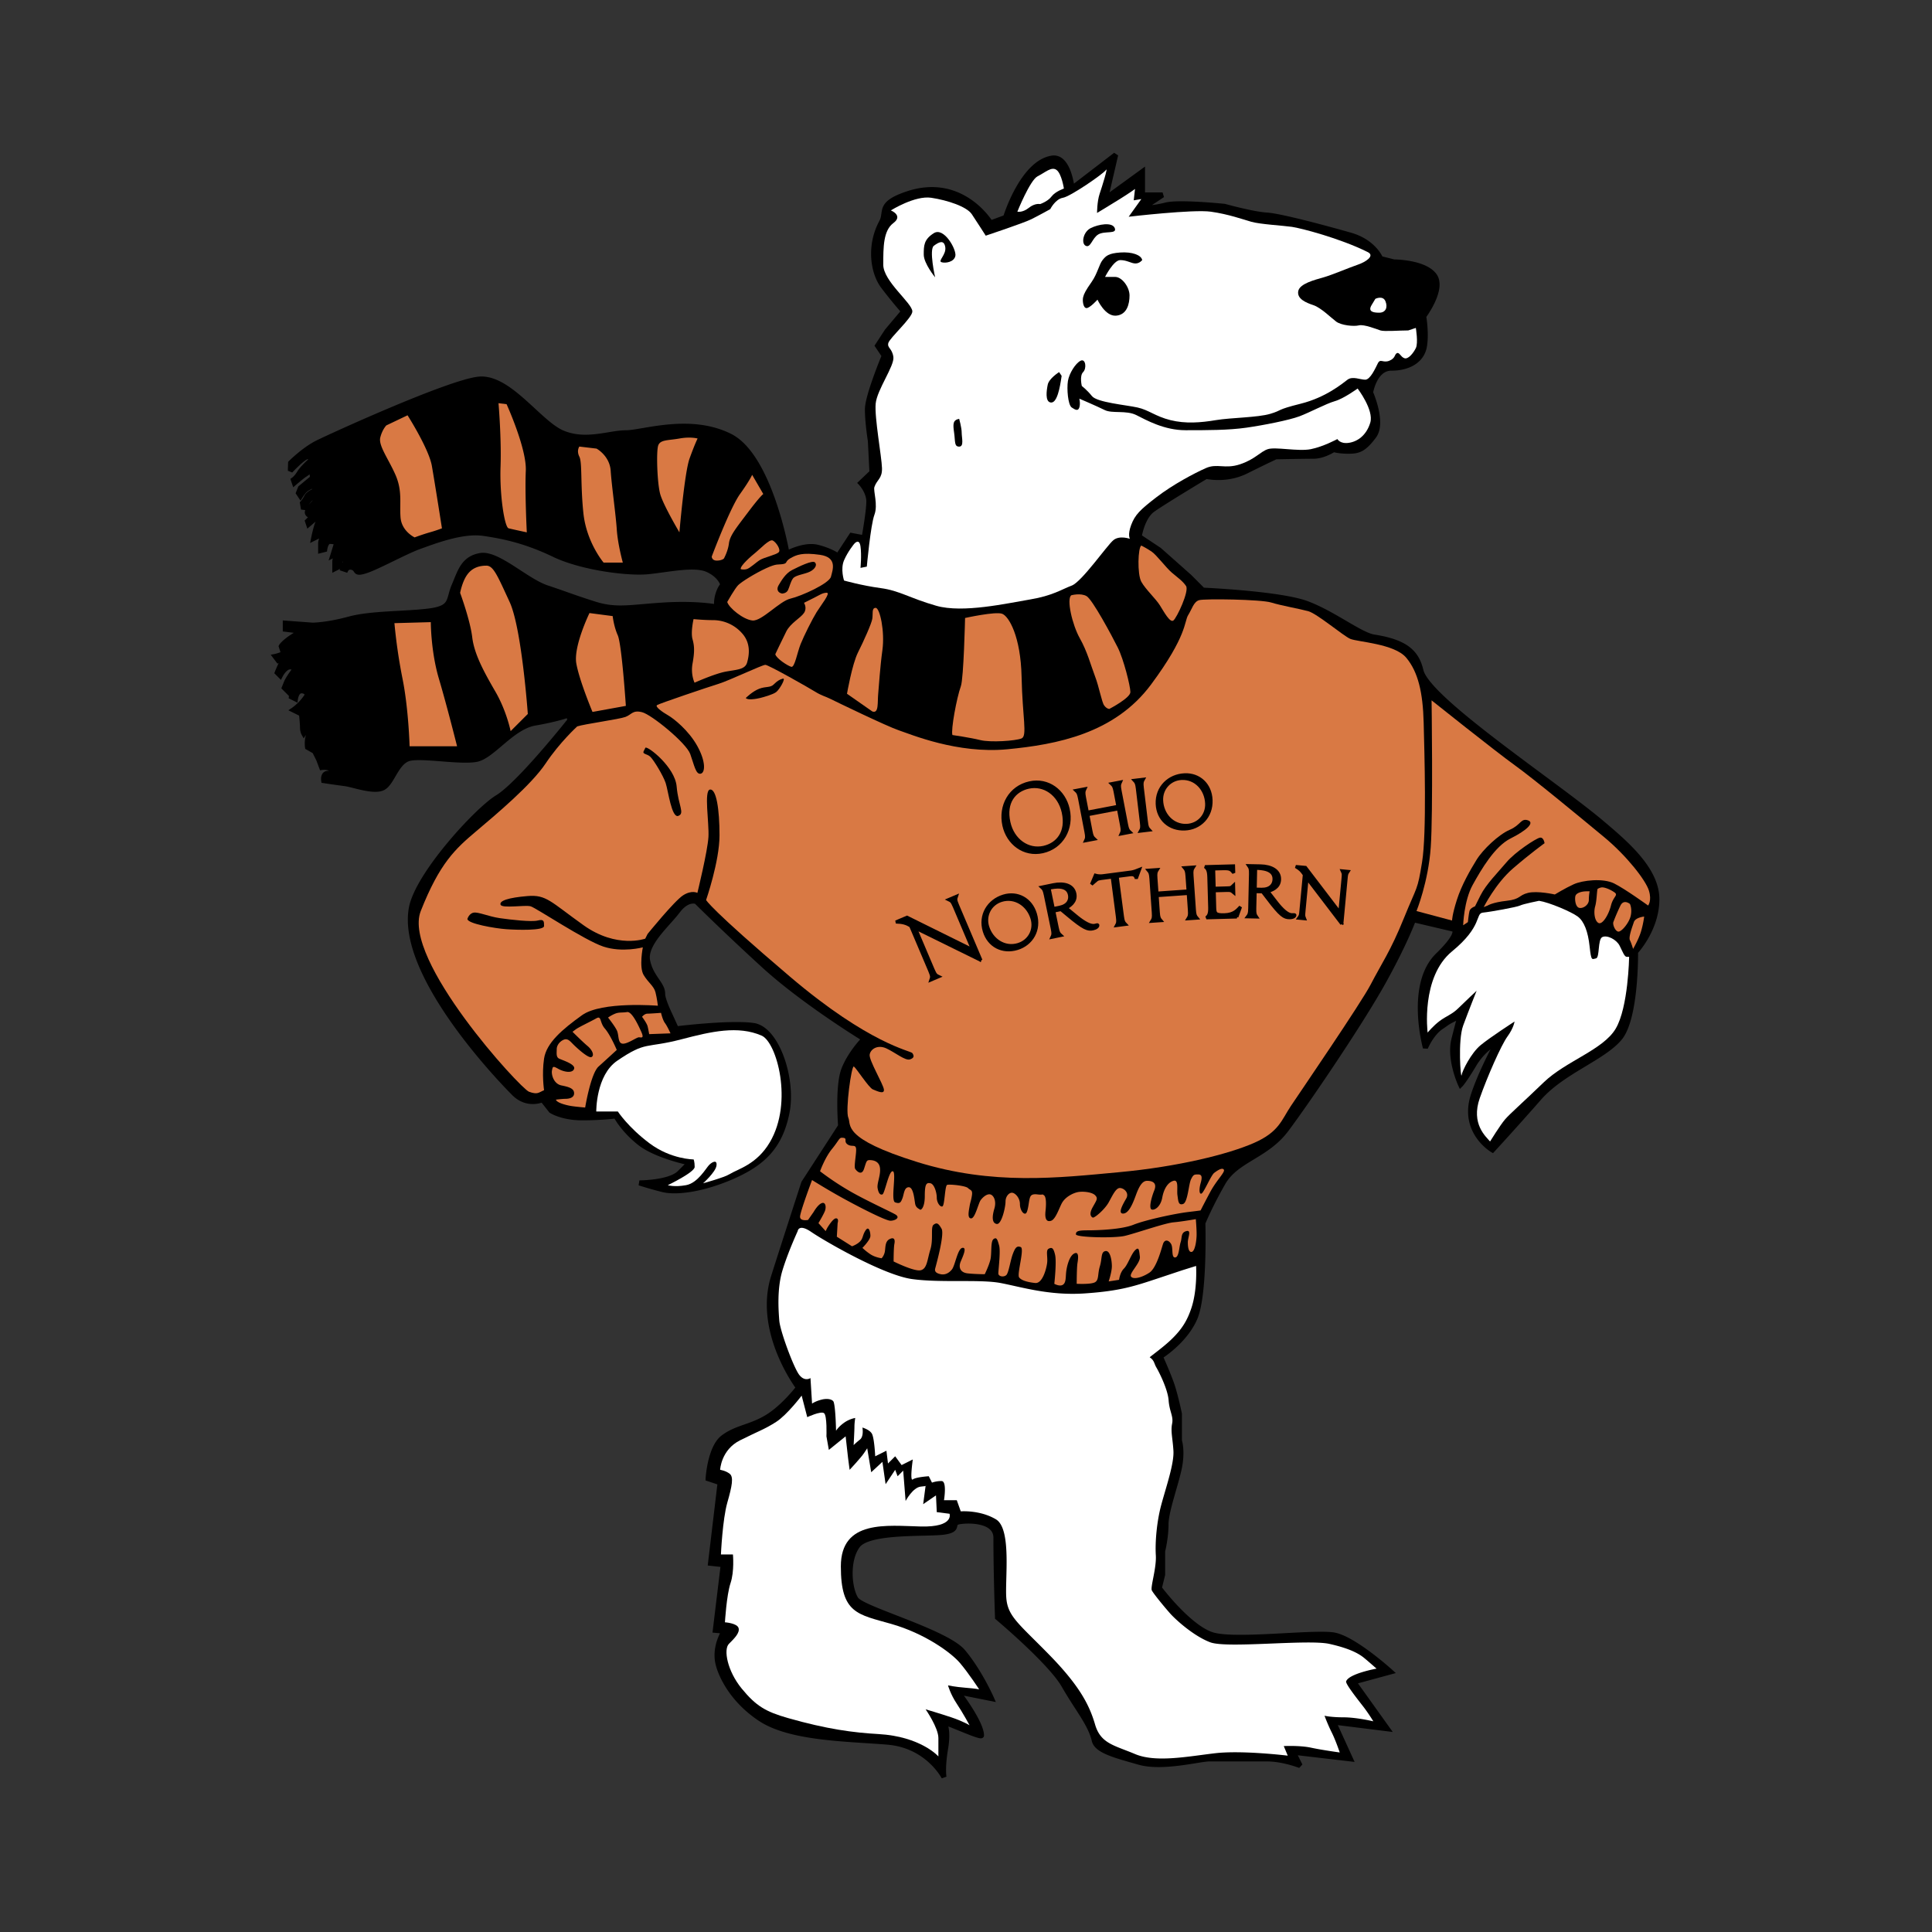 <svg xmlns="http://www.w3.org/2000/svg" width="2500" height="2500" viewBox="0 0 192.756 192.756"><rect x="0" y="0" width="192.756" height="192.756" fill="#333333" stroke="none"/><path fill-rule="evenodd" clip-rule="evenodd" fill="#fff" fill-opacity="0" d="M0 0h192.756v192.756H0V0z"/><path d="M56.882 71.844s-5.044 6.377-7.251 7.716c-2.024 1.227-7.993 7.707-8.591 11.06-1.189 6.654 8.907 17.127 10.246 18.463 1.339 1.336 2.837.629 2.837.629l.868 1.102s1.068.709 3.075.709c2.009 0 3.383-.188 3.383-.188s.67 1.336 2.344 2.674c1.674 1.336 5.018 2.004 5.018 2.004l-1.003 1.003c-1.003 1.003-4.015 1.003-4.015 1.003s1.004.333 2.341.668c1.337.333 4.016 0 7.028-1.337s4.686-3.008 5.354-6.348c.667-3.34-1.004-8.354-3.347-8.687-2.344-.335-7.694.333-7.694.333l-.656-1.438s-.716-1.476-.708-2.048c.014-1.001-1.164-1.636-1.499-3.306-.337-1.67 1.992-3.624 2.996-4.961 1.004-1.334 1.874-.944 1.874-.944s2.677 2.674 6.693 6.35c4.015 3.675 10.039 7.35 10.039 7.35s-1.338 1.336-2.006 3.007c-.669 1.67-.337 5.679-.337 5.679l-3.681 5.682s-2.053 6.332-3.01 9.353c-1.745 5.499 2.484 11.072 2.484 11.072s-1.481 1.96-3.154 2.962c-1.672 1.003-3.011 1.003-4.35 2.005-1.338 1.003-1.51 4.113-1.51 4.113l1.197.398-.957 8.045 1.27.141-.792 6.549.877.08s-.957 1.434-.638 3.107c.188.982 1.223 3.626 4.234 5.63 3.012 2.005 8.7 2.005 12.714 2.341 4.016.333 5.627 3.497 5.627 3.497s-.178-.861.158-2.866c.336-2.005-.158-2.628-.158-2.628 1.002.333 3.747 1.593 3.743 1.327-.025-1.335-2.344-4.342-2.344-4.342l3.348.667s-1.16-2.657-2.833-4.661c-1.672-2.005-10.021-4.258-10.69-5.258-.667-1.005-.958-3.822.16-5.337 1.117-1.513 6.939-1.116 8.617-1.354 1.673-.238.636-.874 1.514-1.033.878-.16 3.668-.207 3.668 1.593 0 3.663.16 7.964.16 7.964s5.281 4.43 6.621 6.771c1.338 2.339 2.646 3.833 3.031 5.494.24 1.036 2.133 1.502 4.475 2.171 2.344.669 6.023-.335 7.027-.335h5.688c1.672 0 3.346.669 3.346.669l-.668-1.335 5.688.666-1.674-3.674 5.354.667-3.346-4.677 3.682-1.001s-3.682-3.344-5.689-3.678c-2.008-.332-9.703.67-12.045 0-2.344-.667-5.352-4.676-5.352-4.676l.33-1.339v-2.338s.338-1.336.338-2.671c0-1.336 1.002-4.008 1.338-5.68.334-1.674 0-2.674 0-2.674v-2.674s-.312-1.521-.67-2.672c-.328-1.059-1.23-3.056-1.23-3.056s2.443-1.495 3.449-3.833c1.004-2.338.791-9.482.791-9.482s.672-1.672 2.01-4.009c1.336-2.338 4.297-2.641 6.305-5.313s7.447-10.659 9.775-14.879c2.129-3.859 2.918-6.063 2.918-6.063l4.021.945s.797.29-1.576 2.599c-2.998 2.914-1.248 9.23-1.248 9.23s.584-1.421 1.588-2.089c.828-.552.371-.337 1.867-1.079 0 0-.277.996-.611 2.334-.502 2.006.668 4.512.668 4.512s.338-.336 1.34-2.007 2.311-2.242 2.311-2.242-1.641 2.995-2.391 5.335c-1.168 3.627 1.922 5.432 1.922 5.432s2.305-2.504 4.646-5.178c2.344-2.673 6.371-3.978 8.043-5.982 1.672-2.004 1.58-8.607 1.58-8.607s2.127-2.243 2.127-5.249-3.168-5.646-5.52-7.637c-4.654-3.936-17.338-12.271-18.021-15.179-.43-1.826-1.535-2.85-4.688-3.342-1.363-.214-4.016-2.339-6.691-3.341s-10.375-1.335-10.375-1.335l-1.334-1.337-3.012-2.672-2.01-1.337s.307-1.928 1.338-2.674c1.031-.745 5.355-3.34 5.355-3.34s1.979.489 3.986-.514c2.01-1.001 2.953-1.434 2.953-1.434s2.764-.057 3.766-.057 2.008-.669 2.008-.669.482.169 1.488.169c1 0 1.523-.169 2.527-1.505 1.004-1.337-.334-4.345-.334-4.345s.395-2.436 2.066-2.436 3.076-.716 3.314-2.228c.209-1.321-.08-2.947-.08-2.947s2.064-2.746 1.057-4.083c-1.004-1.336-4.016-1.336-4.016-1.336l-1.338-.335s-.668-1.67-3.012-2.339c-2.342-.667-6.986-1.924-8.365-2.005-1.357-.079-4.195-.867-4.195-.867-.002 0-4.504-.469-5.842-.135-1.34.336-2.344.336-2.344.336l2.006-1.339h-2.006v-2.337l-3.682 2.674 1.006-4.345-4.352 3.342s-.324-3.281-2.008-3.007c-2.965.481-4.621 5.915-4.621 5.915l-1.498.551s-2.839-4.725-8.278-2.914c-3.012 1.002-2.036 1.79-2.594 2.825-1.283 2.372-.855 5.048.149 6.386a46.626 46.626 0 0 0 2.05 2.52l-1.656 1.967-.951 1.46.671 1.002s-1.676 4.009-1.676 5.346.294 3.143.294 3.143l.158 3.141-1.12 1.065s.81.846.81 1.848c0 1.003-.474 3.623-.474 3.623l-1.259-.237-1.34 2.046s-.71-.532-2.051-.865c-1.34-.335-3.048.603-3.048.603s-1.672-9.689-5.687-11.693c-4.017-2.005-8.702-.334-10.374-.334-1.673 0-4.018 1.002-6.358 0-2.34-1.003-5.354-5.681-8.365-5.346-3.012.334-14.724 5.681-16.062 6.348-1.337.667-2.674 2.004-2.674 2.004l-.026.788s1.309-1.41 1.714-1.41c.403 0 .301.403.301.403s-.806.705-1.109 1.208c-.302.502-.604.704-.604.704l.102.302s.705-.604 1.006-.806c.304-.2.707-.503.707-.503l.102.805-1.213 1.006-.2.503.2.301s.305-.503.607-.704c.301-.202.806-.401.806-.401v.604s-.604.2-.806.604c-.202.403-.403.605-.403.605l.101.603s.504-1.106 1.008-1.208l.201.403s-.705.706-.805 1.006c-.102.304.2.405.2.405l.605-.705.2.3-1.005 1.008.1.302.705-.604.505-.402s-.102.402-.305.904c-.2.503-.401 1.512-.401 1.512l.605-.302.605-.606-.205.606s-.3.402-.3.806v.703l.402-.101s.103-.807.505-.807.706.102.706.102l-.404 1.31.605-.303s-.402.503-.402.906v.705l.402-.202.201-.906.505.302-.302.806.302.1s.203-.401.706-.199c.503.199.098.704 1.309.299 1.211-.402 3.932-1.912 5.345-2.417 1.412-.503 4.235-1.608 6.353-1.307 2.115.302 4.333.804 7.055 2.113 2.724 1.311 7.362 1.914 9.379 1.711 2.016-.201 4.636-.805 5.948-.201 1.311.604 1.512 1.511 1.512 1.511s-.305.302-.505 1.007c-.201.704-.101 1.207-.101 1.207s-1.915-.401-5.242-.201c-3.325.201-4.737.604-6.958-.101-2.219-.704-2.622-.905-4.739-1.611-2.116-.704-4.939-3.521-6.654-3.221-1.714.301-2.015 1.609-2.621 3.02-.607 1.41-.102 2.213-2.521 2.516-2.419.303-5.748.202-7.964.806-2.218.604-3.629.604-3.629.604l-2.722-.201v.603l1.613.202s-.909.503-1.413.906c-.505.402-.604.604-.604.604l.099.303.809-.505s.201.503-.403.806c-.605.304-1.109.403-1.109.403l.303.403.907-.403s-.403.302-.604.705c-.202.403-.402.906-.402.906l.301.302s.303-.604.705-.805c.403-.201.808.101.808.101s-.706.906-.908 1.41l-.202.502.404.404.402-.707-.101 1.209.405.201s.102-.803.604-.803c.503 0 .605.402.605.402s-.305.502-.708.906c-.401.401-.703.604-.703.604l.807.401s.101.907.101 1.311c0 .402.134.64.134.64s.462-.708.866-.708c.405 0 .41.47.41.47s-.606-.203-.806.401c-.202.605-.1 1.209-.1 1.209l.705.403.404.805.302.806s.604-.101 1.009.201c.404.303.2.604.2.604s-.3-.301-.704-.2c-.405.101-.305.705-.305.705s1.313.199 2.119.301c.807.102 2.921.907 3.83.402.909-.503 1.314-2.616 2.624-2.919 1.31-.302 5.042.401 6.652.101 1.614-.301 3.53-3.22 5.848-3.624 2.32-.402 3.328-.803 3.328-.803l.186.507z" fill-rule="evenodd" clip-rule="evenodd" stroke="#000" stroke-width=".505" stroke-miterlimit="2.613"/><path d="M84.21 57.918s-.378-1.135 0-2.017c.379-.882 1.01-1.638 1.01-1.638s.505-.63.632.252c.125.883 0 2.143 0 2.143l.63-.126s.379-4.159.757-5.167c.379-1.008-.126-2.394 0-2.772.25-.745.789-.839.758-1.889-.034-1.163-.758-5.042-.631-6.428.126-1.387 1.893-3.781 1.767-4.664-.127-.882-.632-.882-.505-1.386.127-.504 2.398-2.521 2.398-3.151 0-.83-2.902-3.004-2.902-4.663 0-1.763 0-3.402 1.01-4.159 1.01-.755-.252-1.26-.252-1.26s2.398-1.511 4.038-1.26c1.642.252 3.534.883 4.038 1.639.505.757 1.39 2.142 1.39 2.142s3.787-1.26 4.543-1.638c.758-.377 1.893-1.008 1.893-1.008s.506-1.009 1.262-1.135c.76-.125 4.041-2.394 4.293-2.771.252-.378-.379 1.638-.633 2.394-.252.756-.252 1.891-.252 1.891s1.264-.757 2.271-1.387c1.012-.63 1.516-1.007 1.516-1.007l-.127 1.133.758-.126-1.262 1.764s6.438-.755 8.203-.503c1.768.251 3.156.756 4.039 1.008.885.251 3.156.377 4.041.504.883.126 4.795 1.134 7.572 2.52.756.379-.254 1.008-1.01 1.26-.758.252-2.523 1.008-3.408 1.26-.885.252-2.398.63-2.523 1.387-.127.755.756 1.134 1.514 1.385.756.253 1.768 1.261 2.271 1.639s1.766.505 2.271.378c.506-.126 1.768.378 2.146.505.379.125 1.893 0 2.777 0l.756-.252s.254 1.512 0 2.016c-.252.505-.756 1.135-1.137 1.008-.377-.125-.504-.63-.756-.503-.252.125-.125.503-.756.756-.631.251-.885-.253-1.139.251-.252.504-.756 1.639-1.262 1.639-.504 0-1.262-.378-1.768 0-.502.378-2.145 1.765-4.668 2.395-2.523.63-1.768.63-3.029 1.008s-3.912.378-5.428.63c-1.514.252-3.029.378-4.545 0-1.512-.379-2.145-1.008-3.281-1.26-1.137-.252-4.039-.505-4.543-1.135-.506-.63-1.012-1.008-1.012-1.008s-.25-1.009.129-1.386c.377-.378.252-1.387-.254-1.134-.506.251-1.137 1.26-1.262 2.015-.125.757 0 2.396.379 2.648.377.252.631.378.758 0 .125-.378 0-.882 0-.882s1.766.755 2.525 1.134c.756.378 2.143 0 3.154.503 1.01.504 2.775 1.513 4.922 1.513s4.291 0 6.059-.253c1.768-.252 4.291-.756 5.301-1.135 1.01-.378 2.65-1.259 3.533-1.512.885-.251 2.273-1.26 2.273-1.26s1.641 2.143 1.262 3.402-1.262 1.891-2.145 2.017c-.885.125-1.137-.378-1.137-.378s-1.389.756-2.65 1.009c-1.262.251-3.533-.253-4.293 0-.756.251-1.262 1.008-2.775 1.511-1.514.504-2.273-.126-3.408.38-1.137.503-3.281 1.637-4.922 2.898-1.641 1.26-2.146 1.764-2.525 2.772-.379 1.008-.125 1.386-.125 1.386s-1.012-.378-1.643.126-3.156 4.16-4.164 4.537c-1.01.377-1.893 1.008-4.164 1.387-2.273.378-6.69 1.386-9.342.629-2.65-.756-3.66-1.512-5.554-1.764-1.89-.254-3.657-.757-3.657-.757z" fill-rule="evenodd" clip-rule="evenodd" fill="#fff"/><path d="M39.352 62.172l3.629-.101s0 2.92.807 5.639c.807 2.716 1.814 6.743 1.814 6.743h-4.736s-.101-3.723-.707-6.743a53.552 53.552 0 0 1-.807-5.538zM45.907 59.151s1.004 2.719 1.208 4.431c.204 1.711 1.21 3.522 2.319 5.437 1.108 1.912 1.512 3.925 1.512 3.925l1.714-1.712s-.604-8.556-1.814-11.173c-1.21-2.617-1.613-3.623-2.319-3.623s-1.411.201-1.916.906c-.504.703-.704 1.809-.704 1.809zM58.812 61.165s-1.615 3.322-1.312 5.033c.303 1.711 1.613 4.832 1.613 4.832l3.329-.604s-.405-6.141-.809-7.046c-.401-.905-.505-1.912-.505-1.912l-2.316-.303zM69.196 61.769s-.302 1.31-.101 2.014c.201.705.201 1.308 0 2.416-.201 1.107.201 1.914.201 1.914s2.014-.905 3.126-1.108c1.111-.202 1.917-.201 2.117-.905.202-.704.404-1.913-.505-2.919a3.858 3.858 0 0 0-2.922-1.31c-.908-.002-1.916-.102-1.916-.102zM71.01 55.528s1.814-4.83 2.823-6.24c1.009-1.411 1.209-1.915 1.209-1.915l1.111 1.915s-.301.198-1.514 1.811c-1.209 1.609-1.811 2.316-1.914 3.122-.102.804-.505 1.508-.505 1.508s-.2.201-.705.201c-.505 0-.505-.402-.505-.402zM67.785 53.112s.505-5.941 1.008-7.35c.503-1.408.806-2.012.806-2.012s-.704-.202-1.814 0c-1.109.201-1.918.1-2.118.704-.201.604-.101 3.726.2 4.835.305 1.104 1.918 3.823 1.918 3.823zM57.803 44.554l1.713.203s1.311.704 1.412 2.214c.101 1.509.505 4.327.607 5.837.099 1.512.604 3.323.604 3.323h-1.917s-1.712-2.014-2.016-4.934c-.304-2.919-.103-5.032-.403-5.637-.303-.602 0-1.006 0-1.006zM50.542 40.327s2.018 4.432 1.917 6.645c-.1 2.214.1 6.141.1 6.141s-1.41-.301-1.814-.403-.907-3.321-.806-6.14c.101-2.821-.203-6.344-.203-6.344l.806.101zM40.662 41.434s2.117 3.322 2.422 5.033c.301 1.711 1.009 6.243 1.009 6.243s-.504.203-1.213.403c-.704.2-1.512.503-1.512.503s-1.307-.604-1.408-2.013c-.104-1.41.2-2.618-.505-4.23-.709-1.609-1.715-2.919-1.514-3.723.201-.806.605-1.208.605-1.208l2.116-1.008z" fill-rule="evenodd" clip-rule="evenodd" fill="#d97944"/><path d="M101.502 21.118s1.264-3.151 2.02-3.529c.758-.378 1.389-1.008 1.893-.63.506.377.73 1.853.73 1.853s-.855.289-1.234.793-1.137.756-1.137.756-.504-.125-1.135.379-1.137.378-1.137.378z" fill-rule="evenodd" clip-rule="evenodd" fill="#fff"/><path d="M93.298 27.671s-.631-2.771-.126-3.151c.505-.378 1.009-.63 1.136.127.126.755-.758 1.385-.379 1.511.379.127 1.263 0 1.388-.629.126-.63-1.136-2.899-2.145-2.269-1.01.63-1.01 1.26-1.01 2.142 0 .883 1.136 2.269 1.136 2.269zM108.318 24.52c-.465-.231-.252-1.386.504-1.763.758-.379 2.146-.63 2.398 0 .252.63-1.008.251-1.641.63-.63.378-.757 1.385-1.261 1.133z" fill-rule="evenodd" clip-rule="evenodd"/><path d="M137.221 29.813s.76-.377 1.01.252c.254.63 0 1.133-.631 1.133s-1.135-.125-.758-.756l.379-.629z" fill-rule="evenodd" clip-rule="evenodd" fill="#fff"/><path d="M95.696 41.785c-.631.127-.631.505-.504 1.388.125.882 0 1.386.504 1.386.505 0 .252-.882.252-1.386 0-.505-.252-1.388-.252-1.388zM105.668 37.124s-1.01.63-1.137 1.26-.252 1.638.252 1.764c.506.127.758-.756.885-1.26.127-.503.252-1.386.252-1.386l-.252-.378z" fill-rule="evenodd" clip-rule="evenodd"/><path d="M73.903 56.783c-.084-.335 1.095-1.344 1.514-1.68.421-.336 1.346-1.344 1.684-1.176.336.167.841.924.588 1.176-.252.251-1.432.504-1.85.756-.421.251-1.011.84-1.348.924-.336.085-.588 0-.588 0zM81.812 55.354c-1.767-.251-2.356 0-2.945.336s-.253.504-.758.588c-.504.084-.586-.084-1.682.42-1.095.504-2.438 1.343-2.777 1.679-.336.337-1.094 1.681-1.094 1.681.168.588 1.599 1.764 2.524 1.849.926.084 2.692-1.933 3.787-2.184 1.093-.252 3.87-1.512 4.038-2.185.169-.67.675-1.931-1.093-2.184zm-1.01 1.681c-.505.253-1.431.336-1.683.673-.252.336-.338.839-.505 1.176-.168.335-.588.335-.588.335-.421-.083-.589-.42-.337-.84.253-.419.674-1.175 1.346-1.511.674-.336 2.02-1.008 2.273-.757.252.252 0 .672-.506.924zM77.353 65.269c.084.42 1.262 1.177 1.599 1.261.337.084.588-1.427.926-2.269.337-.84 1.18-2.521 1.599-3.192.42-.672 1.43-1.932 1.009-1.932-.421 0-.756.253-1.262.503l-1.009.505s.338.503 0 1.008c-.337.504-1.346 1.008-1.767 1.848-.422.839-1.095 2.268-1.095 2.268zM84.505 69.217s.505-2.94 1.094-4.117c.589-1.175 1.346-2.856 1.43-3.361.084-.503-.083-1.092.337-1.092.42 0 .925 2.353.673 4.201-.253 1.848-.337 3.528-.421 4.369-.084.84.084 2.018-.589 1.764l-2.524-1.764zM95.023 73.334c-.168-.503.42-3.696.842-4.873.284-.79.42-6.805.42-6.805s3.029-.671 3.701-.42c.674.252 1.852 2.269 1.938 6.301.084 4.033.59 5.881 0 6.134-.59.251-3.113.42-4.123.167-1.011-.251-2.778-.504-2.778-.504zM106.887 59.389c-.504.335.086 2.939.842 4.284.758 1.343 1.096 2.688 1.514 3.781.422 1.092.674 2.604.928 2.941.252.336.504.336.504.336s2.104-1.092 2.104-1.681c0-.588-.67-3.277-1.262-4.453-.59-1.177-2.523-4.789-3.113-5.125-.592-.336-1.517-.083-1.517-.083zM113.871 54.43c-.336.168-.42 2.858 0 3.614.42.755 1.432 1.68 1.852 2.352s1.01 1.764 1.346 1.512c.336-.252 1.602-2.939 1.262-3.444-.336-.504-.84-.84-1.43-1.344-.588-.505-1.514-1.765-2.02-2.101-.504-.336-1.01-.589-1.01-.589z" fill-rule="evenodd" clip-rule="evenodd" fill="#d97944"/><path d="M113.957 25.949c-.086-.504-1.012-.84-2.189-.757-1.178.085-1.428.337-1.766.757s-.506 1.343-1.094 2.184c-.59.841-.758 1.175-.842 1.513-.086.336-.002 1.092.336 1.092s1.094-.84 1.094-.84.756 1.681 1.852 1.596c1.094-.084 1.346-1.175 1.346-2.016 0-.84-.758-1.849-1.43-1.849h-1.012s.846-1.679 1.516-1.679c.674 0 1.096.336 1.516.336s.673-.337.673-.337z" fill-rule="evenodd" clip-rule="evenodd"/><path d="M55.464 109.712c.08.314 1.024.551 1.498.63.474.078 1.42.157 1.42.157s.552-3.385 1.34-4.093c.788-.71 1.813-1.654 1.813-1.654s-.632-1.496-1.183-2.126c-.551-.629-.314-1.338-.866-1.022-.552.314-1.735.865-2.051 1.102l-.315.235s1.025 1.026 1.499 1.418c.473.394.709.945.395 1.103-.316.157-1.499-.944-1.815-1.26-.316-.314-.552-.63-.946-.473-.393.158-.708.551-.708.944s-.079.788.236.945c.314.158 1.655.551 1.497 1.022-.157.473-1.024.314-1.577 0-.551-.313-.551-.236-.631.158-.079.394.159 1.339.947 1.496.788.158 1.261.314 1.261.786 0 .473-.552.551-.868.551-.316.001-.946.081-.946.081zM60.667 101.524s.631.786.868 1.26c.237.472.081 1.26.552 1.339.473.078 1.418-.631 1.655-.631.237 0 .552.157.237-.552-.316-.706-.947-2.046-1.419-1.967-.473.078-.788 0-1.182.158a3.49 3.49 0 0 0-.711.393zM64.058 101.446s.473.63.553.945c.078.313.157.785.157.785l2.128-.078s-.314-.707-.55-1.022c-.237-.315-.395-1.024-.395-1.024s-1.026.08-1.34.08c-.316 0-.553.314-.553.314zM158.281 88.927c-.473 0-1.023.158-1.104.474-.078.314 0 1.101.395 1.179.395.08.947-.313.947-.786 0-.472.078-.867.078-.867h-.316zM159.387 88.691c-.078.315-.078 1.18-.236 1.732-.158.551-.078 1.419.314 1.653.395.236 1.025-.788 1.262-1.732.236-.943.789-1.022.314-1.337-.473-.315-.945-.473-1.182-.473s-.472.157-.472.157zM162.619 90.186c-.314-.234-.709-.314-.945.158a19.967 19.967 0 0 0-.711 1.654c-.078.235.158.866.473.945.316.079 1.104-.866 1.262-1.575s-.079-1.182-.079-1.182zM164.039 91.446s-.869.081-1.027.551c-.156.472-.551 1.496-.393 1.811.156.315.314.866.314.866s.553-.945.789-1.732c.237-.786.317-1.496.317-1.496z" fill-rule="evenodd" clip-rule="evenodd" fill="#d97944"/><path d="M142.828 69.874s6.309 5.038 8.277 6.456c1.971 1.419 6.625 5.275 8.912 7.165 2.287 1.89 4.178 4.329 4.494 5.354.314 1.024-.08 1.495-.08 1.495s-2.287-1.654-3.391-2.204-3.152-.316-4.021.079c-.867.394-1.893 1.023-1.893 1.023s-1.734-.394-2.682-.158c-.945.237-.709.63-2.129.789-1.416.157-1.889.471-1.889.471l-.395.158s1.184-2.361 2.916-3.856c1.734-1.496 3.154-2.52 3.154-2.52s-.08-.63-.473-.551c-.396.078-2.447 1.417-3.314 2.441-.863 1.023-2.047 2.205-2.6 3.306l-.551 1.102c-.002 0-.475.157-.553.472-.08.315-.158 1.103-.158 1.103l-.473.315s.078-2.441.945-4.016c.869-1.572 2.209-3.856 3.785-4.645 1.576-.787 2.443-1.574 1.732-1.811-.709-.236-.709.472-1.812.944-1.102.473-2.68 1.969-3.311 2.994-.631 1.023-1.498 2.52-1.971 4.014-.475 1.496-.475 2.046-.475 2.046l-3.547-.945s1.184-2.913 1.42-6.376c.241-3.464.083-14.645.083-14.645z" fill-rule="evenodd" clip-rule="evenodd" fill="#d97944"/><path d="M142.039 72.081c-.078-2.992-.553-5.039-1.734-6.456-1.184-1.417-4.887-1.575-5.598-1.89-.709-.315-3.314-2.521-4.182-2.757s-2.678-.551-3.703-.866c-1.025-.315-6.623-.392-7.176-.236-.553.157-.711.866-1.104 1.497-.396.629-.08 2.047-3.707 6.929-3.627 4.879-9.383 5.982-14.35 6.454-4.969.473-9.62-1.496-10.803-1.89-1.183-.393-6.385-2.913-6.857-3.15-.473-.236-.868-.312-1.499-.706-.631-.394-4.654-2.679-4.969-2.679s-3.629 1.576-4.652 1.891c-1.024.315-5.913 1.967-6.149 2.125-.237.157.552.708 1.103 1.023.551.315 2.05 1.496 2.917 3.07.868 1.574.789 2.677.316 2.755-.474.08-.632-.867-1.026-1.967-.395-1.103-3.863-3.937-4.81-4.173-.945-.236-1.025.236-1.656.473-.631.236-4.1.708-4.809.945 0 0-1.734 1.574-3.154 3.699-1.42 2.126-4.886 5.039-6.937 6.771-2.051 1.732-3.628 3.15-5.521 7.952-1.893 4.803 9.935 17.714 10.803 18.029.867.313.947.078 1.499-.158 0 0-.237-1.574 0-3.149.236-1.575 1.813-2.912 3.785-4.33 1.972-1.415 7.57-.945 7.57-.945s-.079-.709-.237-1.336c-.158-.63-.71-.945-1.184-1.733-.472-.788-.079-2.756-.079-2.756s-2.049.552-3.942-.078c-1.893-.631-6.701-3.858-7.253-4.016-.553-.157-2.839.236-2.997-.157-.158-.394.789-.71 2.681-.866 1.893-.158 2.287.551 5.599 2.912 3.311 2.362 6.151 1.339 6.151 1.339l.236-.473s2.68-3.306 3.548-3.857c.868-.551 1.419-.237 1.419-.237s1.024-4.171 1.104-5.589c.078-1.417-.472-4.644.158-4.723.628-.079.946 1.969.946 4.565 0 2.599-1.339 6.456-1.339 6.456s.395.866 8.357 7.637c7.963 6.771 12.064 7.4 12.222 7.637.158.236.236.473-.237.629-.473.158-1.499-.707-2.366-1.102-.867-.394-1.577.078-1.656.63-.079.553 1.341 2.913 1.419 3.464s-.709.158-1.103 0c-.395-.156-1.655-2.125-1.892-2.282-.236-.158-.868 4.407-.552 5.116.316.71-.709 2.049 6.859 4.408 7.569 2.362 14.114 1.576 20.106 1.024s10.959-1.81 13.484-2.913c2.523-1.104 2.76-2.283 3.705-3.7.947-1.416 7.008-10.279 7.963-12.122 1.104-2.128 1.973-3.308 3.312-6.616 1.34-3.307 1.34-2.674 1.812-5.588.474-2.914.237-10.943.159-13.934zM53.65 91.84c.631-.158.631.079.631.551 0 .473-2.681.394-3.785.314-1.104-.078-3.863-.549-3.863-1.023 0 0 .158-.551.631-.629.474-.079 1.5.394 2.604.551 1.104.158 3.152.394 3.782.236zM67.676 81.4c-.673.252-1.009-2.521-1.262-3.277-.252-.755-1.177-2.268-1.514-2.604-.336-.336-.841-.251-.674-.587l.169-.336c.253-.168 2.945 1.933 3.114 3.865.167 1.931.84 2.687.167 2.939zm9.761-12.35c-.336.252-1.263.504-1.598.588-.338.084-1.262.252-1.431 0 0 0 .673-.672 1.346-.924.674-.252 1.094-.085 1.432-.42.338-.337.588-.504.924-.588.337-.085-.337 1.091-.673 1.344z" fill-rule="evenodd" clip-rule="evenodd" fill="#d97944"/><path d="M153.551 89.873c1.025.157 3.234 1.101 3.863 1.573.631.473 1.025 1.496 1.184 2.993.158 1.496.236 1.26.631 1.181.395-.079.158-1.891.631-2.126.473-.236 1.42.236 1.734.866.316.63.475 1.103.711 1.103h.234s-.078 5.039-1.34 7.166c-1.262 2.125-4.967 3.227-7.176 5.352-2.207 2.126-3.391 3.149-3.863 3.701-.475.55-1.496 2.204-1.496 2.204-.395-.472-1.936-1.744-1.025-4.331.736-2.097 2.127-5.274 2.758-6.14s.709-1.496.709-1.496-2.441 1.576-3.389 2.362c-.945.786-1.814 2.52-1.893 2.992s-.395-3.465.158-4.96c.551-1.497 1.34-3.464 1.34-3.464s-1.184 1.104-1.814 1.73c-.631.631-1.205.782-1.875 1.285-.631.473-1.199 1.156-1.199 1.156s-.703-5.53 2.443-8.109c3.076-2.52 2.289-3.78 3.076-3.859.787-.079 3.389-.55 3.705-.708s1.893-.471 1.893-.471z" fill-rule="evenodd" clip-rule="evenodd" fill="#fff"/><path d="M81.817 116.858s.478-1.354 1.194-2.229c.634-.774.719-1.116.958-1.116.687 0 .161.318.559.639.398.316.797-.002.876.396.082.398-.238 1.834-.08 2.071.161.239.641.717.879 0 .237-.716.237-.876.558-.876.319 0 .957.08 1.035.797.081.717-.316 1.513-.238 1.99.08.479.238.717.479.638.239-.08.639-2.391 1.037-2.31s-.237 2.947.239 3.105c.479.16.561.001.718-.397.162-.398.162-1.115.638-1.115.479 0 .559 1.273.64 1.673.08.398.398.479.479.557.078.08.478-.159.478-1.353 0-1.196.159-1.354.558-1.275.399.079.638.956.638 1.435 0 .477.321.955.559.876.239-.08.239-2.07.479-2.149.238-.082 1.833.078 2.073.316.238.238.478.159.399.717-.08.559-.161.639-.24 1.116s-.238 1.194.16 1.194c.397 0 .719-1.512.956-1.83.24-.32.639-.64.959-.56.318.079.639.638.396 1.435-.236.795-.236 1.433.242 1.512.477.081.877-1.673.877-2.229 0-.558.396-.955.717-.877.32.079.719.558.719 1.115 0 .557.32 1.035.559.955.238-.079.318-1.114.398-1.433.078-.318.16-.559.797-.479.639.079.398-.08.639.079.238.16.238.877.16 1.594-.08.717.078 1.115.559.955.479-.159.846-1.398 1.117-1.832.396-.636 1.193-.968 1.594-1.035.48-.08 1.357 0 1.676.318.318.319.16.48-.238 1.195-.4.717-.16.955 0 1.035.158.08 1.197-.797 1.594-1.514.398-.717.717-1.434 1.117-1.434.398 0 .957.479.639 1.036-.32.558-.879 1.513-.32 1.513s.957-.955 1.277-1.832c.318-.875.639-1.434 1.117-1.434.477 0 1.037.16.719.955-.32.798-.561 1.834-.242 1.912.32.08.879-.317 1.039-1.193.16-.877.557-1.514 1.115-1.674.561-.159.32.876.4 1.434.08.559.08 1.036.559.877.477-.16.557-1.992.799-2.47.236-.478.316-.478.717-.478.396 0 .396.318.238.876-.158.557-.16 1.115.08 1.035.24-.079.957-1.831 1.277-2.069.318-.241.797-.559.957-.32s-.719 1.035-1.357 2.23-.957 1.832-.957 1.832.158 0-1.197.158c-1.355.16-4.307.796-5.502 1.276-1.199.479-3.592.557-4.549.557s-1.195.08-1.195.399c0 .317 3.83.398 4.865.158 1.037-.239 3.988-1.274 4.865-1.354.879-.079 2.232-.319 2.232-.319s.08.878.08 1.515c0 .636-.16 1.671-.477 1.751-.32.079-.4-.479-.4-.956s.4-1.272-.158-1.114c-.561.159-.4.637-.561 1.114-.156.478-.156 1.514-.557 1.514-.398 0-.158-.955-.398-1.354s-.639-.477-.799 0c-.158.479-.639 2.391-1.355 2.867-.719.478-1.594.718-1.834.399-.24-.32.957-1.355.879-1.992-.082-.638-.082-1.037-.48-.638-.398.398-.717 1.436-1.117 1.832-.398.398-.479 1.116-.479 1.116l-1.037.159s.318-.955.318-1.515c0-.557-.16-1.593-.637-1.512-.479.078-.32.717-.559 1.512-.24.797-.08 1.355-.479 1.594-.398.239-1.834.159-1.834.159 0-.001 0-1.593.078-2.071.08-.477.16-1.193-.32-.955-.477.237-.717 1.193-.797 1.751-.078.56.002 1.116-.316 1.355-.32.239-.879-.08-.879-.08 0-.001.24-2.152.082-2.869-.162-.716-.32-.796-.639-.635-.32.158-.08.794-.16 1.433-.082.637-.48 2.071-1.197 1.991-.719-.079-1.357-.238-1.596-.558-.24-.318.559-2.869.158-3.027-.398-.158-.559.081-.797.718-.236.638-.398 1.832-.637 2.072-.24.237-.799.159-.799-.161 0-.318.24-2.229.078-2.787-.158-.558-.236-.875-.557-.636-.318.237-.158 1.433-.318 2.069s-.559 1.434-.559 1.434-.877 0-1.675-.08c-.798-.079-.958-.635-.719-1.194.24-.559.638-1.435.161-1.354-.479.081-.72 1.753-1.04 2.15-.316.398-.715.56-1.114.479-.4-.08-.639-.237-.56-.558.081-.318.958-3.424.639-3.98-.319-.56-.479-.64-.796-.399-.321.237-.001 1.433-.321 2.469-.319 1.035-.319 1.911-.957 2.07-.638.161-2.712-.876-2.712-.876s0-1.354.079-1.752c.08-.398 0-.716-.478-.477-.479.237-.398.875-.479 1.272-.079.397-.318.639-.318.639s-.639-.08-1.118-.399c-.478-.317-.796-.638-.796-.638s.796-.796.796-1.194-.158-1.035-.478-.558c-.318.478-.239.796-.559 1.115-.317.319-.799.479-.799.479l-1.514-.955.08-1.355s.158-.478-.16-.478-.877.957-.877.957l-.158.317-.719-.797s.478-.796.639-1.194c.16-.398.079-.955-.32-.797-.399.16-.798.875-.798.875l-.559.799s-.797.158-.797-.32 1.197-3.662 1.197-3.662 1.514.955 3.112 1.831c1.593.876 4.228 2.229 4.707 2.229.476 0 1.037-.317.476-.637-.557-.318-3.19-1.513-4.785-2.469a28.048 28.048 0 0 1-2.71-1.828z" fill-rule="evenodd" clip-rule="evenodd" fill="#d97944"/><path d="M119.334 126.305s.152 2.376-.482 4.239c-.381 1.121-.869 2.045-2.088 3.188-.842.79-2.09 1.668-2.055 1.689.477.32.426.619.666 1.018.238.397 1.141 2.163 1.219 3.279.08 1.114.496 1.575.35 2.315-.158.782.051 1.429.129 2.703.08 1.273-.719 3.584-1.195 5.335-.48 1.754-.639 3.823-.561 5.097.08 1.274-.557 3.187-.398 3.507.16.318 1.199 1.592 1.836 2.311.523.586 2.311 2.23 3.988 2.865 1.676.637 9.732-.318 11.887.16 2.152.477 3.029 1.033 3.508 1.433.48.399 1.199 1.035 1.199 1.035s-2.775.504-3.033 1.274c-.078.238 1.117 1.753 1.676 2.469.557.717 1.037 1.514 1.037 1.514s-1.678-.398-2.951-.398c-1.277 0-1.918-.158-1.918-.158s.322.876.721 1.672c.398.795.797 1.992.797 1.992s-1.756-.238-2.869-.479c-1.119-.239-2.715-.159-2.715-.159l.398.956s-4.545-.557-7.256-.24c-2.715.318-5.906.957-7.979.08-2.074-.876-3.43-1.035-3.988-2.946-.559-1.912-1.514-3.823-4.547-6.931-3.031-3.104-4.148-3.824-4.307-5.655-.16-1.831.559-6.93-1.037-7.885-1.596-.954-3.511-.797-3.511-.797l-.397-1.113h-1.276s.32-1.911-.241-1.911a2.85 2.85 0 0 0-.957.158l-.319-.638s-1.276.08-1.595.319c-.321.239 0-1.992 0-1.992l-1.117.56-.639-.877-.718.717-.158-1.273-1.118.557c0-.001-.08-1.751-.317-2.229-.214-.428-.958-.638-.958-.638s.158.875-.24 1.194c-.399.318-.637.557-.637.557s.08-1.433.08-1.831.079-.876.079-.876-.559.079-1.116.478c-.559.397-.798.796-.798.796s-.041-2.276-.237-2.867c-.081-.239-.561-.399-1.198-.239s-.958.4-.958.4l-.158-2.55s-.559.399-1.119-.317c-.557-.718-1.914-4.383-1.993-5.418-.08-1.036-.238-3.187.32-5.018.558-1.832 1.515-3.902 1.515-3.902s.08-.797 1.356.079c1.275.876 7.181 4.301 10.051 4.699 2.872.398 6.78.002 8.854.398 2.074.399 4.865 1.273 8.373 1.035 3.512-.237 4.949-.717 7.342-1.513l2.393-.797 1.38-.431z" fill-rule="evenodd" clip-rule="evenodd" fill="#fff"/><path d="M79.981 139.239l.558 2.15s1.357-.637 1.675-.398c.319.239.24 2.311.24 2.311l.24 1.354 1.675-1.354.241 2.15.157 1.193s1.119-1.193 1.438-1.67l.317-.479.399 2.39 1.117-1.037.319 2.23.955-1.434.242.639.557-.558.241 3.027s.718-1.355 1.515-1.434c.798-.08.48-.08.48-.08l-.242 1.831 1.278-.876.079 1.672 1.276.162s.479 1.352-2.871 1.271c-3.35-.079-7.976-.716-7.976 3.984 0 4.698 1.674 4.778 5.026 5.734 3.349.953 5.98 2.868 6.859 3.901.877 1.035 1.913 2.629 1.913 2.629s-.318-.079-1.354-.16c-1.036-.08-1.753-.237-1.753-.237s.237.875.875 1.831c.602.903 1.277 2.15 1.277 2.15s-.638-.397-1.836-.797c-1.194-.398-2.55-.795-2.55-.795s1.275 1.832 1.275 2.867v1.832s-1.755-1.992-5.982-2.231c-2.481-.138-5.134-.487-9.014-1.593-2.234-.637-3.189-1.195-4.627-2.946-1.436-1.751-1.835-3.903-1.276-4.46.559-.558 1.117-1.116.958-1.593-.16-.478-1.355-.558-1.355-.558s.158-2.707.557-3.904c.4-1.193.241-2.867.241-2.867h-1.198s.159-3.504.639-5.177c.479-1.672.64-2.547.24-2.867-.399-.318-.958-.399-.958-.399s.08-1.991 1.994-2.946c1.914-.955 2.472-1.113 3.589-1.83 1.113-.715 2.55-2.628 2.55-2.628zM59.49 110.893s-.046-3.61 2.097-5.068c2.923-1.991 2.78-1.188 6.434-2.142 2.946-.771 5.609-1.384 7.968-.359 1.5.651 3.175 6.648.817 10.64-1.312 2.225-3.176 2.661-3.997 3.172-.553.346-2.662.921-2.662.921s1.224-1.098 1.332-1.738c.106-.644-.395-.424-.717-.103-.322.319-1.134 1.814-2.313 2.028-1.179.215-1.822 0-1.822 0s2.68-1.283 2.68-1.819c0-.535-.106-.75-.106-.75s-2.251 0-4.397-1.606c-2.145-1.606-3.162-3.175-3.162-3.175H59.49v-.001z" fill-rule="evenodd" clip-rule="evenodd" fill="#fff"/><path d="M118.385 82.352c-1.395.058-2.434-1.092-2.492-2.496-.051-1.178.826-2.145 2.006-2.192 1.396-.058 2.436 1.09 2.492 2.506.05 1.178-.813 2.132-2.006 2.182zm2.439-2.538c-.062-1.544-1.188-2.57-2.623-2.511-1.564.064-2.809 1.244-2.744 2.906.066 1.553 1.238 2.558 2.748 2.496 1.504-.059 2.688-1.229 2.619-2.891z" fill-rule="evenodd" clip-rule="evenodd"/><path d="M118.385 82.352c-1.395.058-2.434-1.092-2.492-2.496-.051-1.178.826-2.145 2.006-2.192 1.396-.058 2.436 1.09 2.492 2.506.05 1.178-.813 2.132-2.006 2.182m2.439-2.538c-.062-1.544-1.188-2.57-2.623-2.511-1.564.064-2.809 1.244-2.744 2.906.066 1.553 1.238 2.558 2.748 2.496 1.504-.059 2.688-1.229 2.619-2.891z" fill="none" stroke="#000" stroke-width=".31" stroke-miterlimit="2.613"/><path d="M114.375 81.995c.061.518.123.62.309.819l-.908.108c.131-.236.17-.348.104-.871l-.402-3.373c-.064-.521-.125-.624-.311-.821l.906-.109c-.131.235-.168.349-.105.872l.407 3.375zM112.387 82.235c.098.515.166.614.363.797l-.896.171c.115-.244.146-.359.045-.874l-.312-1.636-3.059.584.314 1.636c.098.515.164.612.361.797l-.895.17c.115-.244.141-.36.043-.876l-.641-3.338c-.098-.513-.166-.611-.365-.797l.9-.17c-.115.244-.145.361-.047.877l.283 1.458 3.055-.584-.277-1.459c-.1-.518-.168-.614-.365-.798l.895-.172c-.113.245-.143.359-.041.877l.639 3.337z" fill-rule="evenodd" clip-rule="evenodd" stroke="#000" stroke-width=".31" stroke-miterlimit="2.613"/><path d="M104.115 84.547c-1.541.339-3.059-.694-3.461-2.502-.445-2.012.57-3.201 1.963-3.509 1.543-.34 3.061.681 3.467 2.509.441 2.002-.574 3.192-1.969 3.502zm2.455-3.823c-.4-1.798-2.004-3.027-3.844-2.618-1.957.432-2.996 2.294-2.561 4.261.396 1.777 2 3.014 3.852 2.605 1.946-.43 2.985-2.303 2.553-4.248z" fill-rule="evenodd" clip-rule="evenodd"/><path d="M104.115 84.547c-1.541.339-3.059-.694-3.461-2.502-.445-2.012.57-3.201 1.963-3.509 1.543-.34 3.061.681 3.467 2.509.441 2.002-.574 3.192-1.969 3.502m2.455-3.823c-.4-1.798-2.004-3.027-3.844-2.618-1.957.432-2.996 2.294-2.561 4.261.396 1.777 2 3.014 3.852 2.605 1.946-.43 2.985-2.303 2.553-4.248z" fill="none" stroke="#000" stroke-width=".31" stroke-miterlimit="2.613"/><path d="M133.873 92.177l-3.469-4.544-.305 3.225c-.045.492-.049.522.062.802l-.592-.056c.184-.25.186-.28.232-.774l.336-3.561c-.289-.416-.408-.544-.859-.816l.969.091 3.432 4.5.316-3.352c.045-.494.049-.521-.084-.805l.592.058c-.164.251-.166.283-.211.776l-.419 4.456z" fill-rule="evenodd" clip-rule="evenodd" stroke="#000" stroke-width=".31" stroke-miterlimit="2.613"/><path d="M125.229 88.709l.043-2.08c.596.014 1.865.061 1.842 1.091-.01.555-.389 1.021-1.254 1.005l-.631-.016zm-.004.248l.729.015.514.667c1.311 1.742 1.666 1.909 2.16 1.918.338.01.559-.105.561-.255.002-.027-.027-.04-.057-.04-.08-.002-.17.007-.25.005-.436-.012-.98-.538-1.49-1.183l-.889-1.147c.33-.115 1.139-.343 1.156-1.204.021-.892-.844-1.317-1.885-1.341l-1.199-.024c.154.22.199.33.189.855l-.074 3.396c-.012.526-.064.633-.229.849l.912.019c-.154-.223-.199-.333-.188-.856l.04-1.674z" fill-rule="evenodd" clip-rule="evenodd"/><path d="M125.229 88.709l.043-2.08c.596.014 1.865.061 1.842 1.091-.01.555-.389 1.021-1.254 1.005l-.631-.016m-.004.248l.729.015.514.667c1.311 1.742 1.666 1.909 2.16 1.918.338.01.559-.105.561-.255.002-.027-.027-.04-.057-.04-.08-.002-.17.007-.25.005-.436-.012-.98-.538-1.49-1.183l-.889-1.147c.33-.115 1.139-.343 1.156-1.204.021-.892-.844-1.317-1.885-1.341l-1.199-.024c.154.22.199.33.189.855l-.074 3.396c-.012.526-.064.633-.229.849l.912.019c-.154-.223-.199-.333-.188-.856l.04-1.674z" fill="none" stroke="#000" stroke-width=".31" stroke-miterlimit="2.613"/><path d="M123.398 91.485l-3.035.083c.223-.195.348-.376.332-1.039l-.086-3.019c-.02-.676-.152-.859-.385-1.042l2.844-.077.021.695c-.289-.333-.332-.437-1.057-.418l-.949.025.053 1.931 1.24-.034c.475-.013.436-.02.697-.267l.02.744c-.244-.202-.246-.242-.762-.229l-1.189.033.045 1.633c.018.605.043.793.965.767.992-.027 1.297-.482 1.613-.796l-.367 1.01zM119.162 90.766c.037.524.094.627.268.834l-.91.063c.143-.23.186-.342.148-.863l-.115-1.662-3.109.216.117 1.66c.037.526.094.63.27.837l-.914.063c.143-.229.188-.341.152-.863l-.238-3.392c-.037-.522-.094-.629-.27-.835l.912-.063c-.143.227-.186.342-.148.865l.105 1.482 3.107-.217-.105-1.483c-.037-.521-.096-.628-.268-.835l.912-.063c-.146.229-.186.342-.15.865l.236 3.391zM111.98 91.406c.066.521.129.623.318.818l-.908.117c.129-.236.164-.349.096-.872l-.518-3.966-1.102.142c-.463.062-.406.113-.965.586l.381-.91c.125.035.248.059.369.063.133.013.262.007.381-.009l2.84-.371c.207-.028.572-.153.826-.258l-.33.903c-.064-.181-.131-.443-.611-.379l-1.299.169.522 3.967z" fill-rule="evenodd" clip-rule="evenodd" stroke="#000" stroke-width=".31" stroke-miterlimit="2.613"/><path d="M105.084 90.651l-.42-2.038c.58-.121 1.83-.357 2.039.654.111.541-.15 1.083-.998 1.257l-.621.127zm.051.244l.719-.15.645.535c1.672 1.408 2.053 1.489 2.537 1.389.332-.069.521-.228.49-.374-.006-.028-.037-.032-.066-.026-.078.015-.162.045-.24.058-.428.089-1.076-.304-1.719-.816l-1.123-.924c.299-.182 1.033-.587.859-1.43-.182-.874-1.117-1.094-2.139-.886l-1.174.243c.199.182.268.278.375.792l.688 3.33c.107.513.082.629-.033.874l.896-.185c-.201-.179-.271-.276-.377-.79l-.338-1.64z" fill-rule="evenodd" clip-rule="evenodd"/><path d="M105.084 90.651l-.42-2.038c.58-.121 1.83-.357 2.039.654.111.541-.15 1.083-.998 1.257l-.621.127m.051.244l.719-.15.645.535c1.672 1.408 2.053 1.489 2.537 1.389.332-.069.521-.228.49-.374-.006-.028-.037-.032-.066-.026-.078.015-.162.045-.24.058-.428.089-1.076-.304-1.719-.816l-1.123-.924c.299-.182 1.033-.587.859-1.43-.182-.874-1.117-1.094-2.139-.886l-1.174.243c.199.182.268.278.375.792l.688 3.33c.107.513.082.629-.033.874l.896-.185c-.201-.179-.271-.276-.377-.79l-.338-1.64z" fill="none" stroke="#000" stroke-width=".31" stroke-miterlimit="2.613"/><path d="M101.576 94.242c-1.338.405-2.631-.443-3.043-1.79-.342-1.128.26-2.284 1.391-2.626 1.338-.406 2.633.444 3.043 1.8.345 1.128-.252 2.271-1.391 2.616zm1.721-3.067c-.447-1.481-1.795-2.189-3.172-1.774-1.502.457-2.402 1.909-1.92 3.501.453 1.49 1.838 2.167 3.281 1.729 1.444-.437 2.297-1.862 1.811-3.456z" fill-rule="evenodd" clip-rule="evenodd"/><path d="M101.576 94.242c-1.338.405-2.631-.443-3.043-1.79-.342-1.128.26-2.284 1.391-2.626 1.338-.406 2.633.444 3.043 1.8.345 1.128-.252 2.271-1.391 2.616m1.721-3.067c-.447-1.481-1.795-2.189-3.172-1.774-1.502.457-2.402 1.909-1.92 3.501.453 1.49 1.838 2.167 3.281 1.729 1.444-.437 2.297-1.862 1.811-3.456z" fill="none" stroke="#000" stroke-width=".31" stroke-miterlimit="2.613"/><path d="M97.871 95.815l-6.538-3.214 1.755 4.132c.252.592.33.579.579.701l-.796.337c.084-.261.15-.311-.102-.904l-1.907-4.487c-.425-.261-.772-.371-1.481-.393l1.112-.472 6.549 3.241-1.822-4.296c-.253-.593-.334-.58-.582-.702l.796-.337c-.084.261-.15.311.104.903l2.333 5.491z" fill-rule="evenodd" clip-rule="evenodd" stroke="#000" stroke-width=".31" stroke-miterlimit="2.613"/></svg>

